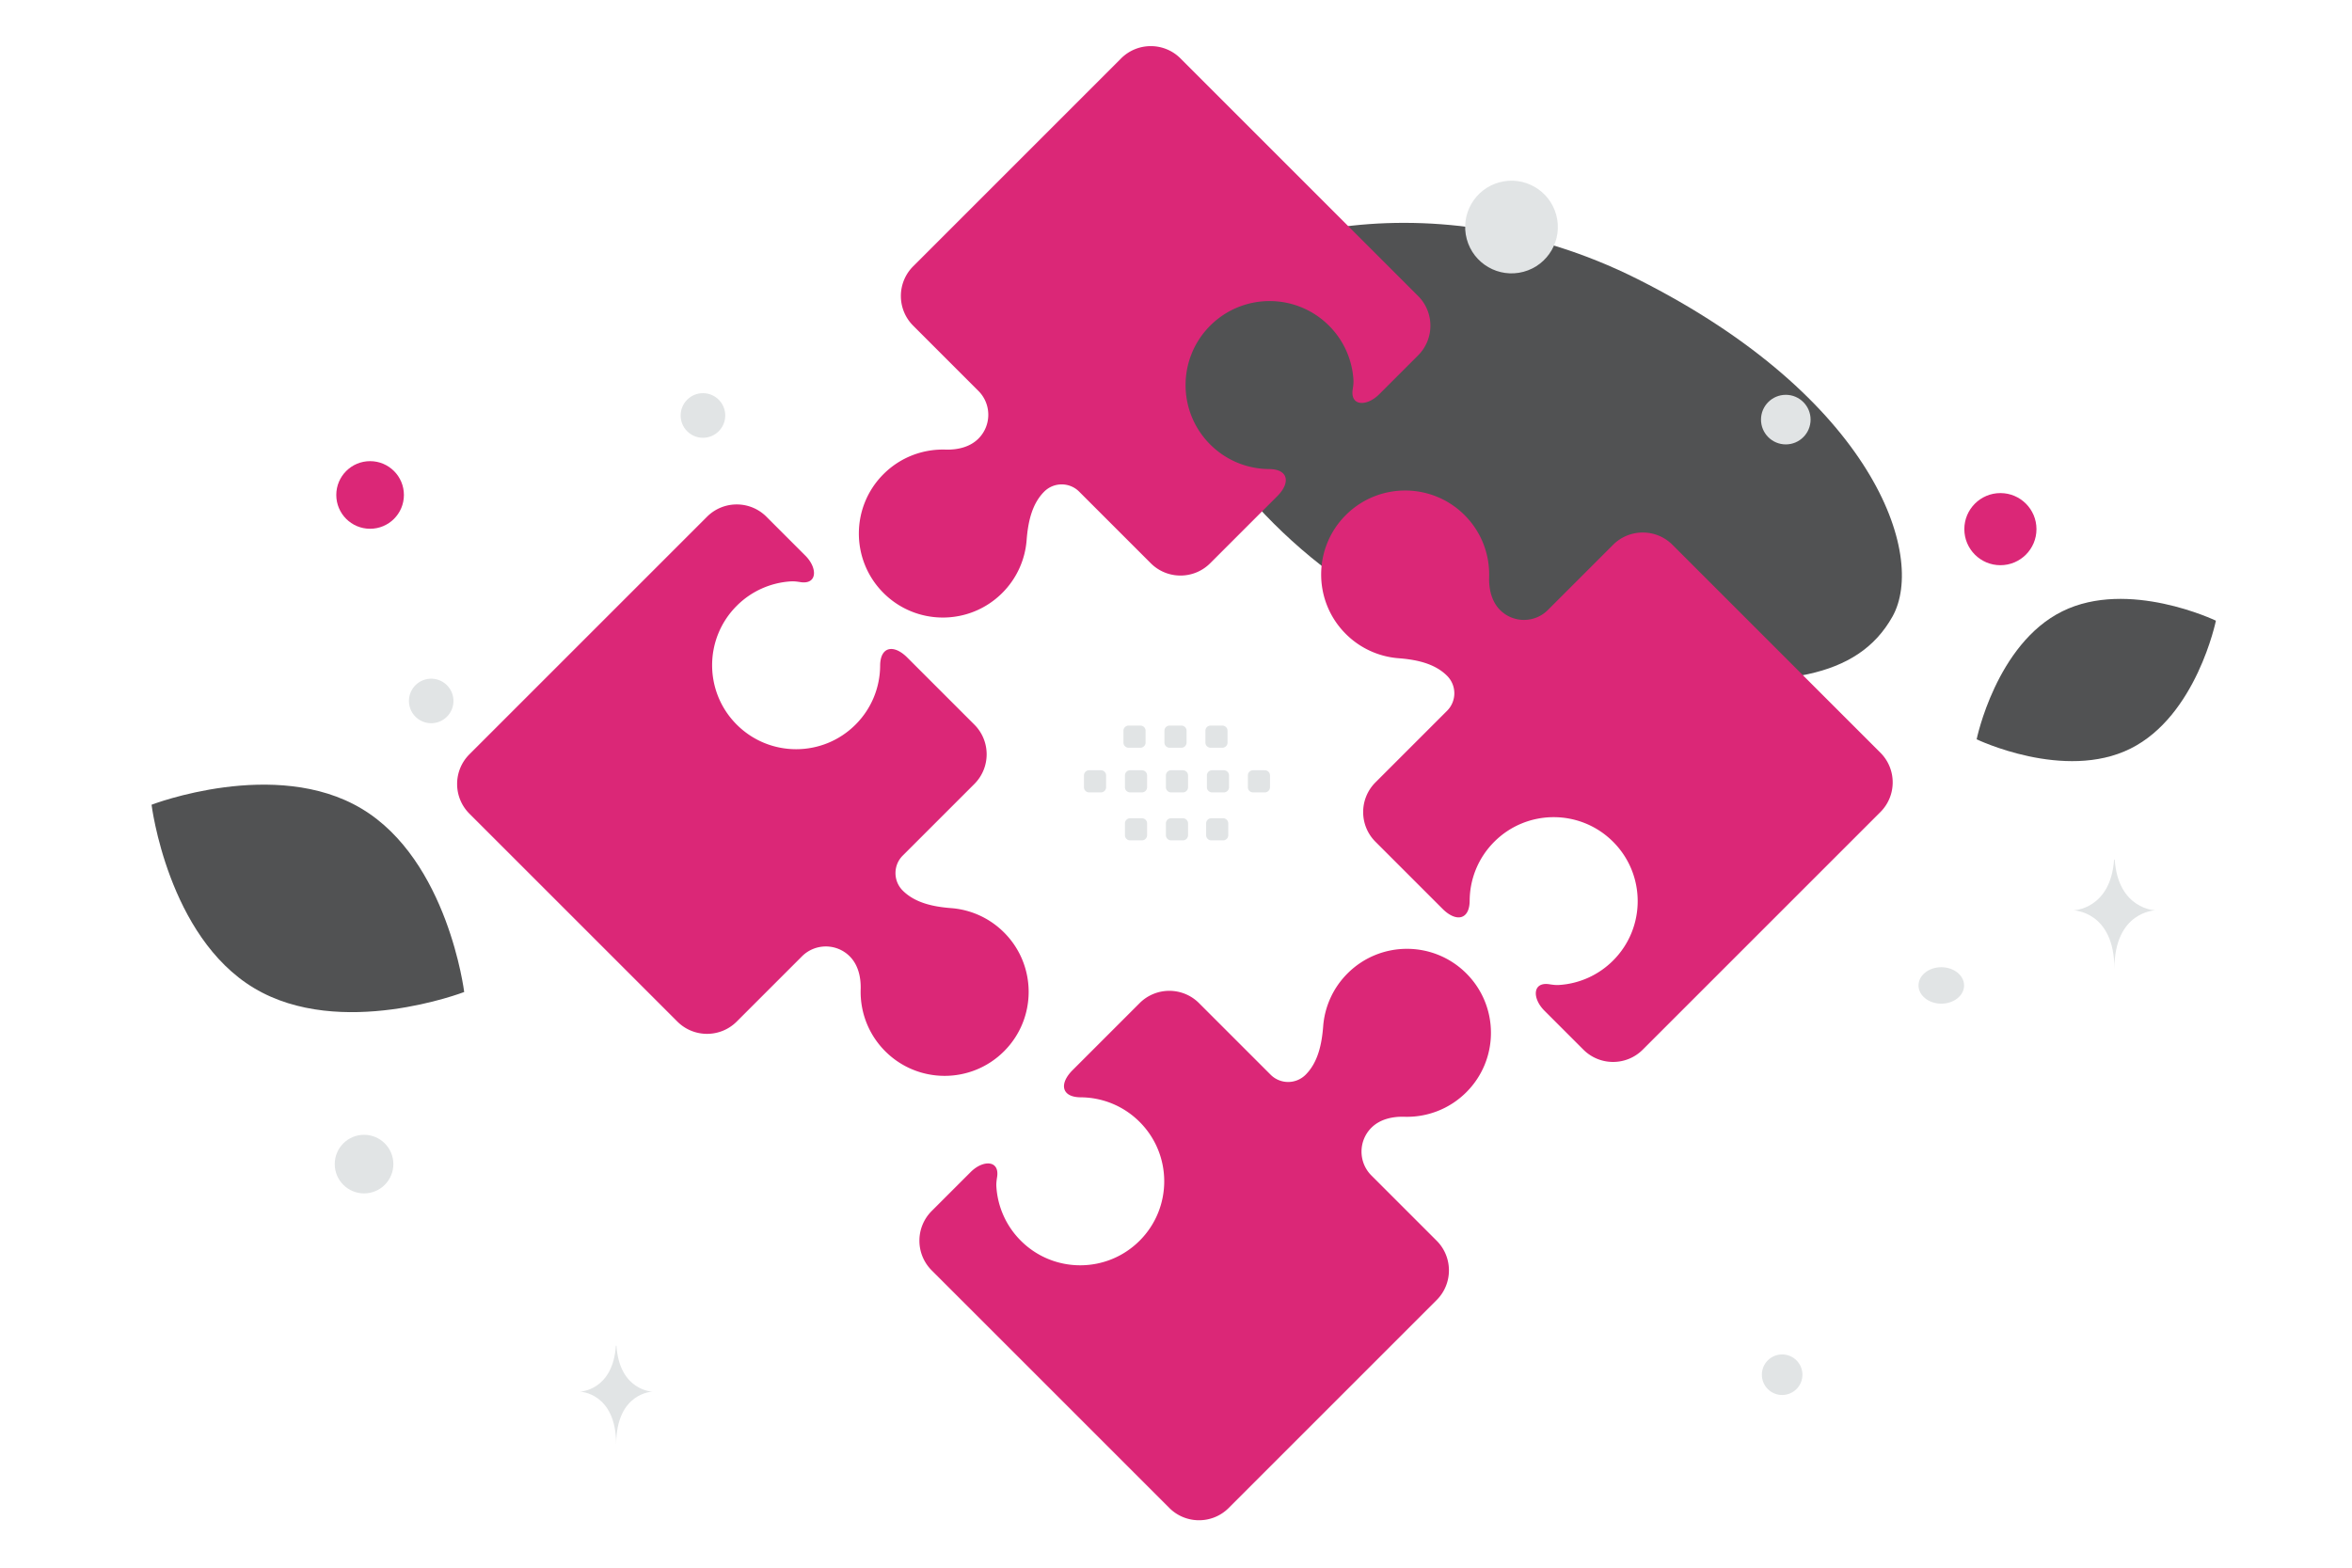 <svg xmlns="http://www.w3.org/2000/svg" width="900" height="600" fill="none">
  <path fill="transparent" d="M0 0h900v600H0z"/>
  <path fill="url(#a)"
        d="M724.156 235.989c-13.417 23.946-42.802 27.236-89.878 22.686-35.405-3.429-67.692-6.082-103.1-25.387-24.782-13.502-44.4-31.771-58.718-49.513-15.516-19.222-37.173-41.159-26.556-62.953 14.59-29.938 98.962-55.152 180.89-13.918 89.998 45.308 110.488 105.682 97.362 129.085z"/>
  <path fill="url(#b)"
        d="M815.194 286.538c-25.277 12.538-58.825-3.584-58.825-3.584s7.456-36.444 32.746-48.965c25.276-12.538 58.811 3.566 58.811 3.566s-7.456 36.444-32.732 48.983z"/>
  <path fill="url(#c)"
        d="M97.217 378.175c33.026 19.794 80.409 1.496 80.409 1.496s-6.196-50.383-39.242-70.155c-33.027-19.794-80.389-1.519-80.389-1.519s6.196 50.384 39.222 70.178z"/>
  <circle cx="765.46" cy="202.519" r="13.801" fill="#db2777" transform="rotate(180 765.46 202.519)"/>
  <circle cx="245.638" cy="280.695" r="15.527" fill="#db2777" transform="rotate(180 245.638 280.695)"/>
  <circle r="12.939" fill="#db2777" transform="matrix(-1 0 0 1 141.619 189.435)"/>
  <circle r="6.038" fill="#db2777" transform="matrix(-1 0 0 1 647.096 256.717)"/>
  <circle r="7.763" fill="#E1E4E5" transform="matrix(-1 0 0 1 681.943 526.144)"/>
  <circle r="11.214" fill="#E1E4E5" transform="matrix(-1 0 0 1 139.305 445.534)"/>
  <circle r="8.535" fill="#E1E4E5" transform="matrix(-1 0 0 1 268.985 159.015)"/>
  <circle r="9.488" fill="#E1E4E5" transform="matrix(-1 0 0 1 683.339 160.598)"/>
  <circle r="8.521" fill="#E1E4E5" transform="scale(1 -1) rotate(-75 -92.312 -241.653)"/>
  <circle r="11.335" fill="#E1E4E5" transform="matrix(-1 0 0 1 381.364 87.415)"/>
  <ellipse fill="#E1E4E5" rx="8.719" ry="6.975" transform="matrix(-1 0 0 1 742.844 377.158)"/>
  <circle r="17.733" fill="#E1E4E5" transform="scale(1 -1) rotate(-75 232.572 -420.33)"/>
  <path fill="#E1E4E5"
        d="M808.967 328.983h.228c1.351 19.138 15.584 19.432 15.584 19.432s-15.695.307-15.695 22.42c0-22.113-15.695-22.42-15.695-22.42s14.227-.294 15.578-19.432zM235.675 515.038h.202c1.199 17.322 13.828 17.588 13.828 17.588s-13.926.278-13.926 20.292c0-20.014-13.927-20.292-13.927-20.292s12.624-.266 13.823-17.588z"/>
  <path fill="#db2777"
        d="M537.402 427.422c8.546.256 17.175-2.878 23.698-9.401 12.553-12.554 12.553-32.908 0-45.462-12.554-12.553-32.908-12.553-45.462 0a32.02 32.02 0 0 0-9.319 20.239c-.521 6.734-1.947 13.758-6.722 18.534a9.463 9.463 0 0 1-13.38 0l-27.406-27.407c-6.277-6.277-16.454-6.277-22.731 0l-25.672 25.672c-5.197 5.197-4.225 10.333 3.124 10.375 8.166.046 16.318 3.184 22.548 9.415 12.554 12.553 12.554 32.907 0 45.461-12.554 12.554-32.908 12.554-45.462 0a32.025 32.025 0 0 1-9.352-20.718c-.073-1.159.074-2.378.27-3.598 1.062-6.574-5.393-6.67-10.102-1.961l-14.912 14.912c-6.277 6.277-6.277 16.454 0 22.731l90.923 90.923c6.277 6.277 16.454 6.277 22.731-.001l13.592-13.595 65.964-65.964c6.277-6.277 6.277-16.454 0-22.731l-24.958-24.957c-5.046-5.046-5.046-13.228 0-18.274 3.262-3.261 8.018-4.331 12.628-4.193zM361.759 172.073c-8.546-.255-17.174 2.879-23.697 9.401-12.554 12.554-12.554 32.908 0 45.462 12.554 12.554 32.908 12.554 45.462 0a32.022 32.022 0 0 0 9.319-20.239c.52-6.734 1.946-13.757 6.722-18.533 3.695-3.695 9.685-3.695 13.379 0l27.407 27.407c6.277 6.277 16.454 6.277 22.731 0l25.671-25.672c5.197-5.197 4.226-10.334-3.124-10.375-8.166-.046-16.317-3.185-22.547-9.415-12.554-12.554-12.554-32.908 0-45.462 12.554-12.554 32.907-12.554 45.461 0a32.024 32.024 0 0 1 9.353 20.718c.072 1.159-.074 2.379-.271 3.598-1.061 6.574 5.393 6.671 10.102 1.962l14.912-14.912c6.277-6.277 6.277-16.454.001-22.731l-90.923-90.923c-6.278-6.277-16.455-6.277-22.732 0l-13.591 13.595-65.965 65.965c-6.276 6.277-6.276 16.453.001 22.73l24.957 24.958c5.046 5.046 5.046 13.227 0 18.273-3.261 3.261-8.017 4.331-12.628 4.193zm208.063 48.773c.256-8.546-2.878-17.175-9.4-23.697-12.554-12.554-32.908-12.554-45.462 0-12.554 12.553-12.554 32.907 0 45.461a32.017 32.017 0 0 0 20.239 9.319c6.734.521 13.757 1.947 18.533 6.723 3.695 3.694 3.695 9.684 0 13.379l-27.407 27.406c-6.277 6.277-6.277 16.454 0 22.731l25.672 25.672c5.197 5.197 10.333 4.225 10.375-3.124.046-8.166 3.185-16.318 9.415-22.548 12.554-12.554 32.908-12.554 45.462 0 12.553 12.554 12.553 32.908 0 45.462a32.023 32.023 0 0 1-20.719 9.352c-1.158.073-2.378-.074-3.597-.27-6.575-1.062-6.671 5.393-1.962 10.102l14.912 14.912c6.277 6.277 16.454 6.277 22.731 0l90.923-90.923c6.277-6.277 6.277-16.454 0-22.731l-13.595-13.592-65.965-65.964c-6.277-6.277-16.454-6.277-22.73 0l-24.958 24.958c-5.046 5.046-13.227 5.046-18.273 0-3.262-3.262-4.331-8.018-4.194-12.628zM329.339 378.65c-.255 8.546 2.878 17.174 9.401 23.697 12.554 12.554 32.908 12.554 45.462 0 12.554-12.554 12.554-32.908 0-45.462a32.022 32.022 0 0 0-20.239-9.319c-6.734-.52-13.758-1.946-18.533-6.722-3.695-3.695-3.695-9.685 0-13.379l27.406-27.407c6.277-6.277 6.277-16.454 0-22.731l-25.671-25.671c-5.197-5.197-10.334-4.226-10.375 3.124-.047 8.166-3.185 16.317-9.415 22.547-12.554 12.554-32.908 12.554-45.462 0-12.554-12.553-12.554-32.907 0-45.461a32.022 32.022 0 0 1 20.718-9.353c1.159-.072 2.379.074 3.598.271 6.574 1.061 6.671-5.393 1.962-10.102l-14.913-14.912c-6.277-6.277-16.453-6.277-22.73 0l-90.923 90.923c-6.277 6.277-6.277 16.454 0 22.731l13.595 13.591 65.965 65.965c6.277 6.276 16.453 6.276 22.73-.001l24.958-24.957c5.046-5.046 13.227-5.046 18.273 0 3.261 3.261 4.331 8.018 4.193 12.628z"/>
  <path fill="#E1E4E5" fill-rule="evenodd"
        d="M483.995 303.271h-4.522a1.974 1.974 0 0 1-1.973-1.973v-4.521c0-1.094.889-1.974 1.973-1.974h4.522c1.083 0 1.973.89 1.973 1.974v4.521a1.969 1.969 0 0 1-1.973 1.973zm-15.676 0h-4.521a1.981 1.981 0 0 1-1.974-1.973v-4.521c0-1.094.89-1.974 1.974-1.974h4.521c1.084 0 1.973.89 1.973 1.974v4.521a1.98 1.98 0 0 1-1.973 1.973zm-15.685 0h-4.521a1.98 1.98 0 0 1-1.973-1.973v-4.521c0-1.094.889-1.974 1.973-1.974h4.521c1.084 0 1.974.89 1.974 1.974v4.521a1.97 1.97 0 0 1-1.974 1.973zm-15.676 0h-4.521a1.98 1.98 0 0 1-1.973-1.973v-4.521c0-1.094.889-1.974 1.973-1.974h4.521c1.093 0 1.983.89 1.983 1.974v4.521a1.995 1.995 0 0 1-1.983 1.973zm-15.676 0h-4.521a1.983 1.983 0 0 1-1.983-1.973v-4.521c0-1.094.89-1.974 1.983-1.974h4.521c1.084 0 1.973.89 1.973 1.974v4.521a1.98 1.98 0 0 1-1.973 1.973zm46.462-17.092h-4.521a1.981 1.981 0 0 1-1.973-1.974v-4.53a1.98 1.98 0 0 1 1.973-1.973h4.521c1.093 0 1.974.889 1.974 1.973v4.521a1.972 1.972 0 0 1-1.974 1.983zm-15.676 0h-4.521a1.981 1.981 0 0 1-1.973-1.974v-4.53a1.98 1.98 0 0 1 1.973-1.973h4.521c1.084 0 1.974.889 1.974 1.973v4.521a1.972 1.972 0 0 1-1.974 1.983zm-15.675 0h-4.521a1.984 1.984 0 0 1-1.983-1.974v-4.53c0-1.084.89-1.973 1.983-1.973h4.521a1.98 1.98 0 0 1 1.973 1.973v4.521a1.983 1.983 0 0 1-1.973 1.983zm16.241 35.455h-4.521a1.98 1.98 0 0 1-1.973-1.973v-4.521c0-1.093.889-1.973 1.973-1.973h4.521c1.084 0 1.974.889 1.974 1.973v4.521a1.97 1.97 0 0 1-1.974 1.973zm15.392 0h-4.521a1.98 1.98 0 0 1-1.973-1.973v-4.521c0-1.093.889-1.973 1.973-1.973h4.521c1.084 0 1.974.889 1.974 1.973v4.521a1.969 1.969 0 0 1-1.974 1.973zm-31.068 0h-4.521a1.98 1.98 0 0 1-1.973-1.973v-4.521c0-1.093.889-1.973 1.973-1.973h4.521c1.093 0 1.983.889 1.983 1.973v4.521a1.995 1.995 0 0 1-1.983 1.973z"
        clip-rule="evenodd"/>
  <defs>
    <linearGradient id="a" x1="633.77" x2="514.18" y1="391.179" y2="-146.208" gradientUnits="userSpaceOnUse">
      <stop stop-color="#515253"/>
      <stop offset="1" stop-color="#515253"/>
    </linearGradient>
    <linearGradient id="b" x1="718.13" x2="926.61" y1="325.649" y2="160.74" gradientUnits="userSpaceOnUse">
      <stop stop-color="#515253"/>
      <stop offset="1" stop-color="#515253"/>
    </linearGradient>
    <linearGradient id="c" x1="225.02" x2="-40.722" y1="441.891" y2="194.981" gradientUnits="userSpaceOnUse">
      <stop stop-color="#515253"/>
      <stop offset="1" stop-color="#515253"/>
    </linearGradient>
  </defs>
</svg>
